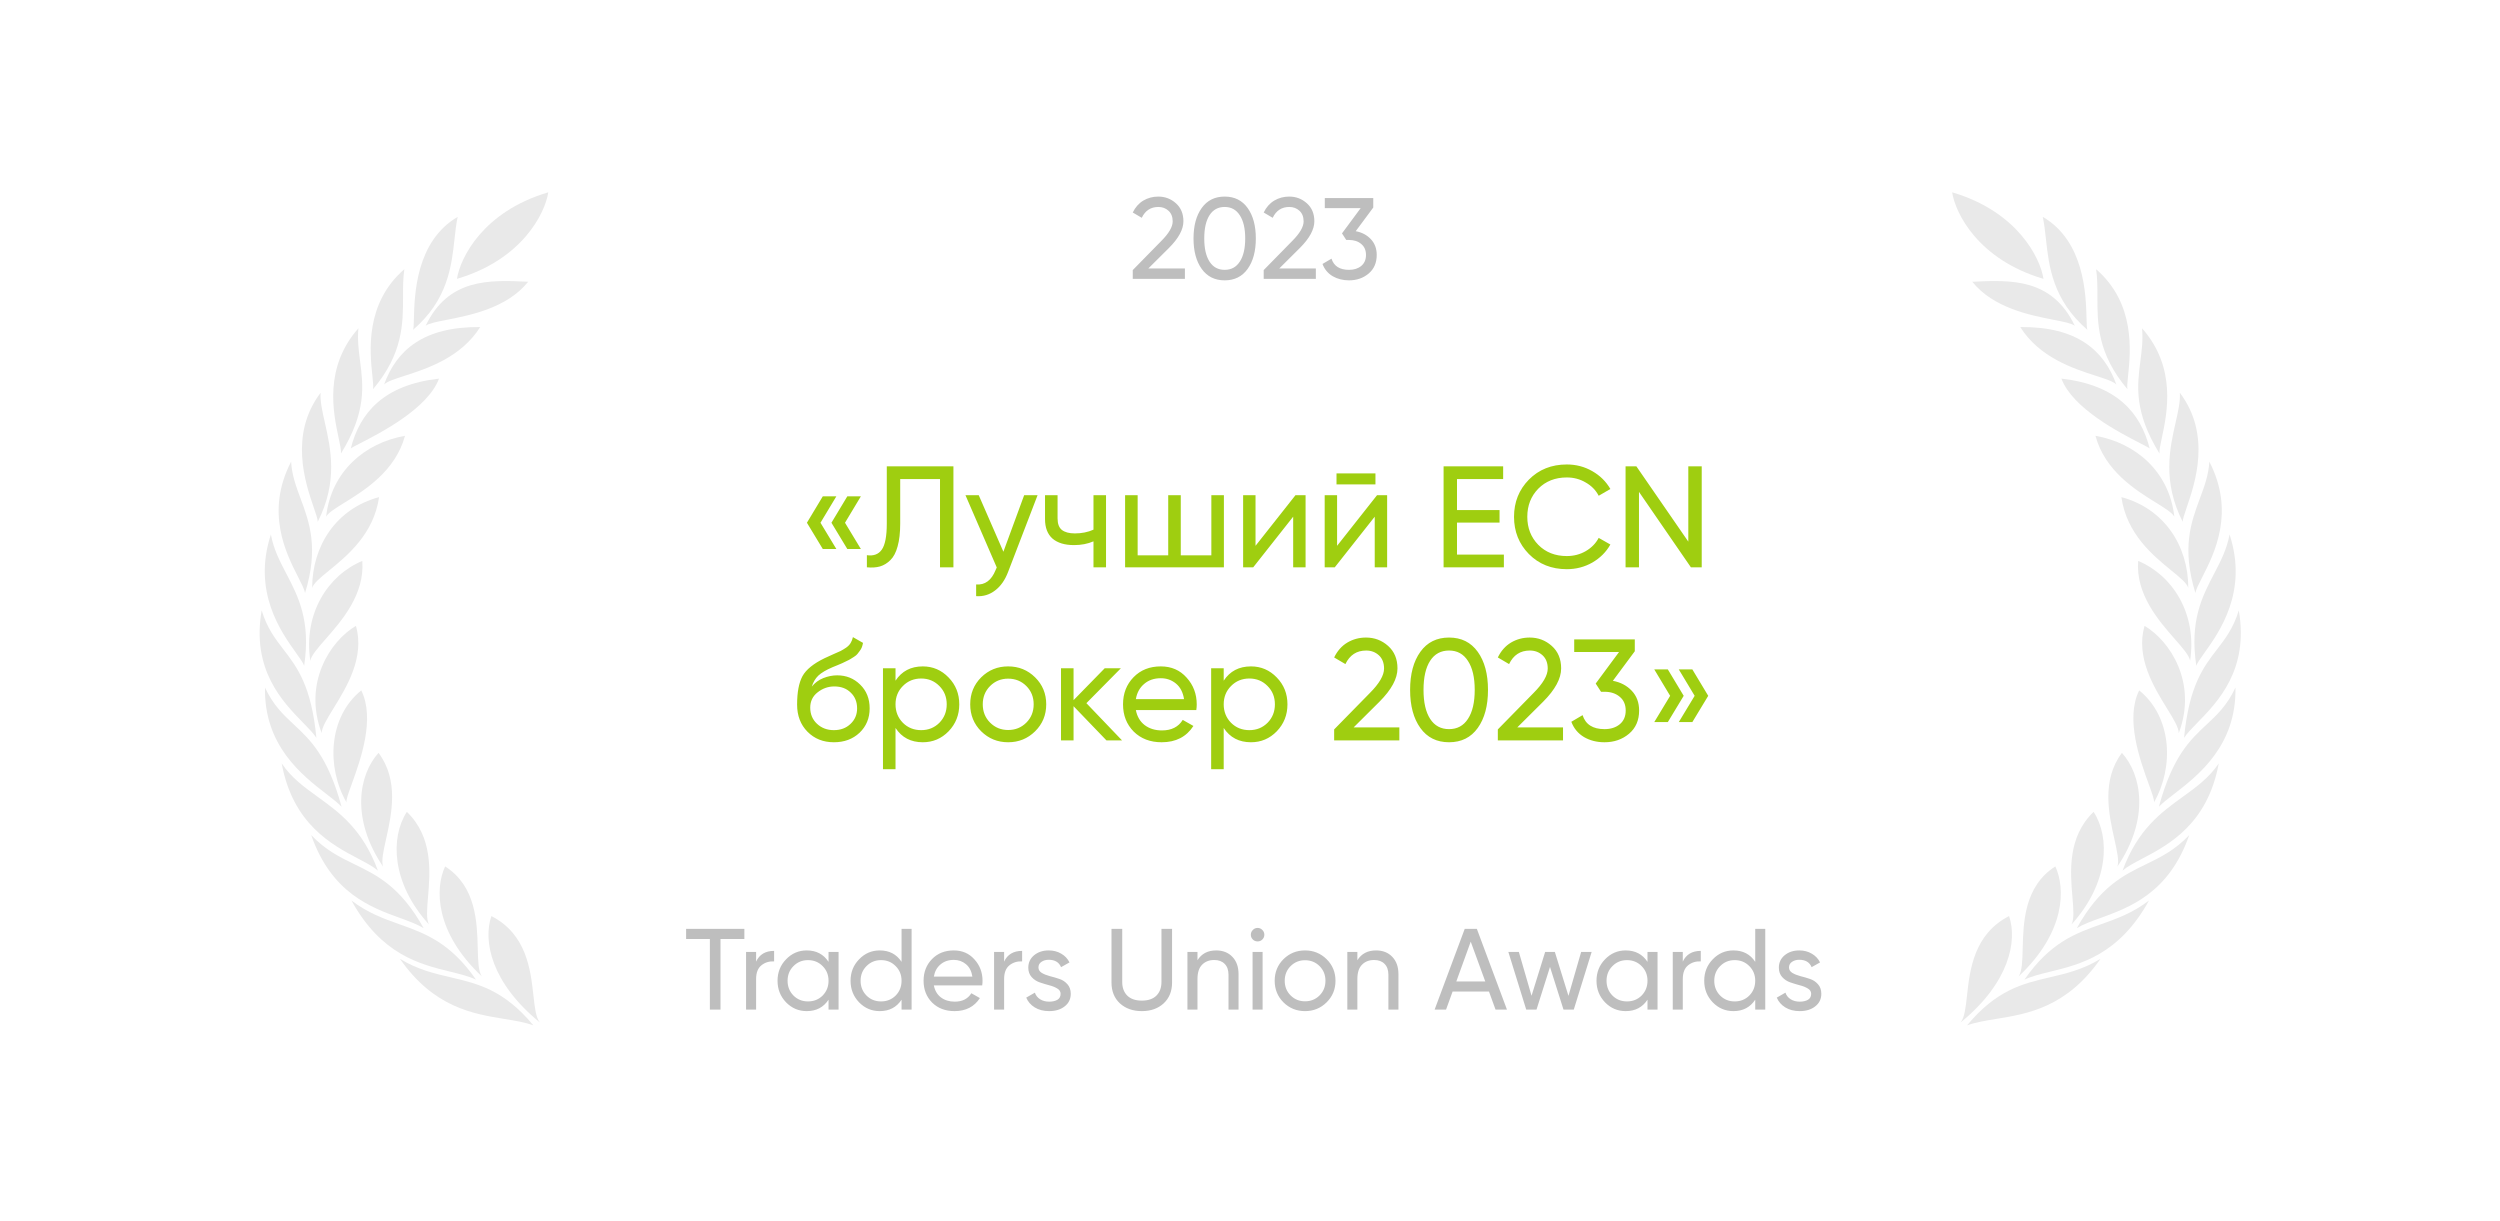 <?xml version="1.0" encoding="UTF-8"?> <svg xmlns="http://www.w3.org/2000/svg" width="260" height="127" viewBox="0 0 260 127" fill="none"><path d="M117.807 29V28.088L120.771 25.064C121.563 24.272 121.959 23.592 121.959 23.024C121.959 22.552 121.815 22.184 121.527 21.92C121.239 21.656 120.887 21.524 120.471 21.524C119.679 21.524 119.103 21.9 118.743 22.652L117.807 22.1C118.071 21.556 118.435 21.144 118.899 20.864C119.371 20.584 119.891 20.444 120.459 20.444C121.163 20.444 121.775 20.676 122.295 21.14C122.815 21.604 123.075 22.228 123.075 23.012C123.075 23.86 122.575 24.784 121.575 25.784L119.427 27.92H123.231V29H117.807ZM129.754 27.968C129.186 28.76 128.39 29.156 127.366 29.156C126.342 29.156 125.546 28.76 124.978 27.968C124.41 27.176 124.126 26.12 124.126 24.8C124.126 23.48 124.41 22.424 124.978 21.632C125.546 20.84 126.342 20.444 127.366 20.444C128.39 20.444 129.186 20.84 129.754 21.632C130.322 22.424 130.606 23.48 130.606 24.8C130.606 26.12 130.322 27.176 129.754 27.968ZM125.794 27.212C126.162 27.78 126.686 28.064 127.366 28.064C128.046 28.064 128.57 27.78 128.938 27.212C129.314 26.644 129.502 25.84 129.502 24.8C129.502 23.76 129.314 22.956 128.938 22.388C128.57 21.812 128.046 21.524 127.366 21.524C126.686 21.524 126.162 21.808 125.794 22.376C125.426 22.944 125.242 23.752 125.242 24.8C125.242 25.84 125.426 26.644 125.794 27.212ZM131.424 29V28.088L134.388 25.064C135.18 24.272 135.576 23.592 135.576 23.024C135.576 22.552 135.432 22.184 135.144 21.92C134.856 21.656 134.504 21.524 134.088 21.524C133.296 21.524 132.72 21.9 132.36 22.652L131.424 22.1C131.688 21.556 132.052 21.144 132.516 20.864C132.988 20.584 133.508 20.444 134.076 20.444C134.78 20.444 135.392 20.676 135.912 21.14C136.432 21.604 136.692 22.228 136.692 23.012C136.692 23.86 136.192 24.784 135.192 25.784L133.044 27.92H136.848V29H131.424ZM140.995 24.044C141.635 24.164 142.159 24.44 142.567 24.872C142.975 25.304 143.179 25.852 143.179 26.516C143.179 27.332 142.899 27.976 142.339 28.448C141.779 28.92 141.099 29.156 140.299 29.156C139.659 29.156 139.091 29.012 138.595 28.724C138.099 28.428 137.747 28.004 137.539 27.452L138.475 26.9C138.723 27.676 139.331 28.064 140.299 28.064C140.819 28.064 141.243 27.928 141.571 27.656C141.899 27.384 142.063 27.004 142.063 26.516C142.063 26.028 141.899 25.648 141.571 25.376C141.243 25.096 140.819 24.956 140.299 24.956H140.011L139.567 24.272L141.511 21.644H137.779V20.6H142.819V21.584L140.995 24.044Z" fill="#BEBEBE"></path><path d="M86.98 51.62L85.33 54.365L86.98 57.095H85.57L83.92 54.365L85.57 51.62H86.98ZM89.53 51.62L87.88 54.365L89.53 57.095H88.12L86.47 54.365L88.12 51.62H89.53ZM90.156 59V57.74C90.846 57.84 91.361 57.65 91.701 57.17C92.051 56.68 92.226 55.775 92.226 54.455V48.5H99.156V59H97.761V49.82H93.621V54.455C93.621 55.395 93.531 56.185 93.351 56.825C93.181 57.455 92.931 57.93 92.601 58.25C92.281 58.57 91.921 58.79 91.521 58.91C91.131 59.02 90.676 59.05 90.156 59ZM106.513 51.5H107.908L104.848 59.465C104.528 60.315 104.078 60.96 103.498 61.4C102.918 61.85 102.258 62.05 101.518 62V60.785C102.438 60.855 103.113 60.355 103.543 59.285L103.663 59.015L100.408 51.5H101.788L104.353 57.38L106.513 51.5ZM113.722 51.5H115.027V59H113.722V56.3C113.122 56.56 112.447 56.69 111.697 56.69C110.737 56.69 109.992 56.465 109.462 56.015C108.942 55.555 108.682 54.88 108.682 53.99V51.5H109.987V53.915C109.987 54.475 110.137 54.875 110.437 55.115C110.747 55.355 111.197 55.475 111.787 55.475C112.497 55.475 113.142 55.345 113.722 55.085V51.5ZM125.98 51.5H127.285V59H117.01V51.5H118.315V57.755H121.495V51.5H122.8V57.755H125.98V51.5ZM134.73 51.5H135.78V59H134.49V53.735L130.335 59H129.285V51.5H130.575V56.765L134.73 51.5ZM138.997 50.375V49.235H143.047V50.375H138.997ZM143.212 51.5H144.262V59H142.972V53.735L138.817 59H137.767V51.5H139.057V56.765L143.212 51.5ZM151.528 57.68H156.403V59H150.133V48.5H156.328V49.82H151.528V53.045H155.953V54.35H151.528V57.68ZM162.949 59.195C161.359 59.195 160.044 58.67 159.004 57.62C157.974 56.57 157.459 55.28 157.459 53.75C157.459 52.22 157.974 50.93 159.004 49.88C160.044 48.83 161.359 48.305 162.949 48.305C163.909 48.305 164.789 48.535 165.589 48.995C166.399 49.455 167.029 50.075 167.479 50.855L166.264 51.56C165.964 50.98 165.514 50.52 164.914 50.18C164.324 49.83 163.669 49.655 162.949 49.655C161.739 49.655 160.749 50.045 159.979 50.825C159.219 51.605 158.839 52.58 158.839 53.75C158.839 54.91 159.219 55.88 159.979 56.66C160.749 57.44 161.739 57.83 162.949 57.83C163.669 57.83 164.324 57.66 164.914 57.32C165.514 56.97 165.964 56.51 166.264 55.94L167.479 56.63C167.039 57.41 166.414 58.035 165.604 58.505C164.794 58.965 163.909 59.195 162.949 59.195ZM175.584 48.5H176.979V59H175.854L170.454 51.155V59H169.059V48.5H170.184L175.584 56.33V48.5ZM86.724 77.195C85.614 77.195 84.699 76.83 83.979 76.1C83.259 75.37 82.899 74.43 82.899 73.28C82.899 72 83.084 71.015 83.454 70.325C83.834 69.635 84.604 69.01 85.764 68.45C85.974 68.35 86.259 68.22 86.619 68.06C86.989 67.9 87.259 67.78 87.429 67.7C87.599 67.61 87.789 67.495 87.999 67.355C88.209 67.205 88.364 67.045 88.464 66.875C88.574 66.695 88.654 66.49 88.704 66.26L89.754 66.86C89.724 67.02 89.684 67.17 89.634 67.31C89.584 67.44 89.509 67.57 89.409 67.7C89.319 67.82 89.239 67.925 89.169 68.015C89.099 68.105 88.979 68.205 88.809 68.315C88.649 68.415 88.529 68.49 88.449 68.54C88.379 68.59 88.234 68.665 88.014 68.765C87.804 68.865 87.659 68.935 87.579 68.975C87.509 69.005 87.344 69.075 87.084 69.185C86.824 69.285 86.664 69.35 86.604 69.38C85.924 69.67 85.424 69.965 85.104 70.265C84.794 70.565 84.569 70.945 84.429 71.405C84.749 71.005 85.149 70.71 85.629 70.52C86.109 70.33 86.589 70.235 87.069 70.235C88.009 70.235 88.804 70.555 89.454 71.195C90.114 71.835 90.444 72.66 90.444 73.67C90.444 74.69 90.094 75.535 89.394 76.205C88.694 76.865 87.804 77.195 86.724 77.195ZM84.969 75.275C85.439 75.715 86.024 75.935 86.724 75.935C87.424 75.935 87.999 75.72 88.449 75.29C88.909 74.86 89.139 74.32 89.139 73.67C89.139 73 88.919 72.455 88.479 72.035C88.049 71.605 87.479 71.39 86.769 71.39C86.129 71.39 85.549 71.595 85.029 72.005C84.519 72.405 84.264 72.935 84.264 73.595C84.264 74.275 84.499 74.835 84.969 75.275ZM95.969 69.305C97.019 69.305 97.914 69.69 98.654 70.46C99.394 71.22 99.764 72.15 99.764 73.25C99.764 74.35 99.394 75.285 98.654 76.055C97.914 76.815 97.019 77.195 95.969 77.195C94.729 77.195 93.784 76.7 93.134 75.71V80H91.829V69.5H93.134V70.79C93.784 69.8 94.729 69.305 95.969 69.305ZM95.804 75.935C96.554 75.935 97.184 75.68 97.694 75.17C98.204 74.65 98.459 74.01 98.459 73.25C98.459 72.49 98.204 71.855 97.694 71.345C97.184 70.825 96.554 70.565 95.804 70.565C95.044 70.565 94.409 70.825 93.899 71.345C93.389 71.855 93.134 72.49 93.134 73.25C93.134 74.01 93.389 74.65 93.899 75.17C94.409 75.68 95.044 75.935 95.804 75.935ZM107.652 76.055C106.882 76.815 105.947 77.195 104.847 77.195C103.747 77.195 102.812 76.815 102.042 76.055C101.282 75.295 100.902 74.36 100.902 73.25C100.902 72.14 101.282 71.205 102.042 70.445C102.812 69.685 103.747 69.305 104.847 69.305C105.947 69.305 106.882 69.685 107.652 70.445C108.422 71.205 108.807 72.14 108.807 73.25C108.807 74.36 108.422 75.295 107.652 76.055ZM104.847 75.92C105.597 75.92 106.227 75.665 106.737 75.155C107.247 74.645 107.502 74.01 107.502 73.25C107.502 72.49 107.247 71.855 106.737 71.345C106.227 70.835 105.597 70.58 104.847 70.58C104.107 70.58 103.482 70.835 102.972 71.345C102.462 71.855 102.207 72.49 102.207 73.25C102.207 74.01 102.462 74.645 102.972 75.155C103.482 75.665 104.107 75.92 104.847 75.92ZM116.69 77H115.07L111.65 73.445V77H110.345V69.5H111.65V72.815L114.89 69.5H116.57L112.985 73.13L116.69 77ZM118.13 73.85C118.26 74.52 118.565 75.04 119.045 75.41C119.535 75.78 120.135 75.965 120.845 75.965C121.835 75.965 122.555 75.6 123.005 74.87L124.115 75.5C123.385 76.63 122.285 77.195 120.815 77.195C119.625 77.195 118.655 76.825 117.905 76.085C117.165 75.335 116.795 74.39 116.795 73.25C116.795 72.12 117.16 71.18 117.89 70.43C118.62 69.68 119.565 69.305 120.725 69.305C121.825 69.305 122.72 69.695 123.41 70.475C124.11 71.245 124.46 72.175 124.46 73.265C124.46 73.455 124.445 73.65 124.415 73.85H118.13ZM120.725 70.535C120.025 70.535 119.445 70.735 118.985 71.135C118.525 71.525 118.24 72.05 118.13 72.71H123.14C123.03 72 122.75 71.46 122.3 71.09C121.85 70.72 121.325 70.535 120.725 70.535ZM130.1 69.305C131.15 69.305 132.045 69.69 132.785 70.46C133.525 71.22 133.895 72.15 133.895 73.25C133.895 74.35 133.525 75.285 132.785 76.055C132.045 76.815 131.15 77.195 130.1 77.195C128.86 77.195 127.915 76.7 127.265 75.71V80H125.96V69.5H127.265V70.79C127.915 69.8 128.86 69.305 130.1 69.305ZM129.935 75.935C130.685 75.935 131.315 75.68 131.825 75.17C132.335 74.65 132.59 74.01 132.59 73.25C132.59 72.49 132.335 71.855 131.825 71.345C131.315 70.825 130.685 70.565 129.935 70.565C129.175 70.565 128.54 70.825 128.03 71.345C127.52 71.855 127.265 72.49 127.265 73.25C127.265 74.01 127.52 74.65 128.03 75.17C128.54 75.68 129.175 75.935 129.935 75.935ZM138.752 77V75.86L142.457 72.08C143.447 71.09 143.942 70.24 143.942 69.53C143.942 68.94 143.762 68.48 143.402 68.15C143.042 67.82 142.602 67.655 142.082 67.655C141.092 67.655 140.372 68.125 139.922 69.065L138.752 68.375C139.082 67.695 139.537 67.18 140.117 66.83C140.707 66.48 141.357 66.305 142.067 66.305C142.947 66.305 143.712 66.595 144.362 67.175C145.012 67.755 145.337 68.535 145.337 69.515C145.337 70.575 144.712 71.73 143.462 72.98L140.777 75.65H145.532V77H138.752ZM153.686 75.71C152.976 76.7 151.981 77.195 150.701 77.195C149.421 77.195 148.426 76.7 147.716 75.71C147.006 74.72 146.651 73.4 146.651 71.75C146.651 70.1 147.006 68.78 147.716 67.79C148.426 66.8 149.421 66.305 150.701 66.305C151.981 66.305 152.976 66.8 153.686 67.79C154.396 68.78 154.751 70.1 154.751 71.75C154.751 73.4 154.396 74.72 153.686 75.71ZM148.736 74.765C149.196 75.475 149.851 75.83 150.701 75.83C151.551 75.83 152.206 75.475 152.666 74.765C153.136 74.055 153.371 73.05 153.371 71.75C153.371 70.45 153.136 69.445 152.666 68.735C152.206 68.015 151.551 67.655 150.701 67.655C149.851 67.655 149.196 68.01 148.736 68.72C148.276 69.43 148.046 70.44 148.046 71.75C148.046 73.05 148.276 74.055 148.736 74.765ZM155.774 77V75.86L159.479 72.08C160.469 71.09 160.964 70.24 160.964 69.53C160.964 68.94 160.784 68.48 160.424 68.15C160.064 67.82 159.624 67.655 159.104 67.655C158.114 67.655 157.394 68.125 156.944 69.065L155.774 68.375C156.104 67.695 156.559 67.18 157.139 66.83C157.729 66.48 158.379 66.305 159.089 66.305C159.969 66.305 160.734 66.595 161.384 67.175C162.034 67.755 162.359 68.535 162.359 69.515C162.359 70.575 161.734 71.73 160.484 72.98L157.799 75.65H162.554V77H155.774ZM167.738 70.805C168.538 70.955 169.193 71.3 169.703 71.84C170.213 72.38 170.468 73.065 170.468 73.895C170.468 74.915 170.118 75.72 169.418 76.31C168.718 76.9 167.868 77.195 166.868 77.195C166.068 77.195 165.358 77.015 164.738 76.655C164.118 76.285 163.678 75.755 163.418 75.065L164.588 74.375C164.898 75.345 165.658 75.83 166.868 75.83C167.518 75.83 168.048 75.66 168.458 75.32C168.868 74.98 169.073 74.505 169.073 73.895C169.073 73.285 168.868 72.81 168.458 72.47C168.048 72.12 167.518 71.945 166.868 71.945H166.508L165.953 71.09L168.383 67.805H163.718V66.5H170.018V67.73L167.738 70.805ZM173.455 69.62L175.105 72.365L173.455 75.095H172.045L173.695 72.365L172.045 69.62H173.455ZM176.005 69.62L177.655 72.365L176.005 75.095H174.595L176.245 72.365L174.595 69.62H176.005Z" fill="#9FCE10"></path><path d="M77.415 96.6V97.656H74.931V105H73.827V97.656H71.355V96.6H77.415ZM78.635 100.008C78.979 99.264 79.603 98.892 80.507 98.892V99.984C79.995 99.96 79.555 100.096 79.187 100.392C78.819 100.688 78.635 101.164 78.635 101.82V105H77.591V99H78.635V100.008ZM86.168 99H87.212V105H86.168V103.968C85.648 104.76 84.892 105.156 83.9 105.156C83.06 105.156 82.344 104.852 81.752 104.244C81.16 103.628 80.864 102.88 80.864 102C80.864 101.12 81.16 100.376 81.752 99.768C82.344 99.152 83.06 98.844 83.9 98.844C84.892 98.844 85.648 99.24 86.168 100.032V99ZM84.032 104.148C84.64 104.148 85.148 103.944 85.556 103.536C85.964 103.12 86.168 102.608 86.168 102C86.168 101.392 85.964 100.884 85.556 100.476C85.148 100.06 84.64 99.852 84.032 99.852C83.432 99.852 82.928 100.06 82.52 100.476C82.112 100.884 81.908 101.392 81.908 102C81.908 102.608 82.112 103.12 82.52 103.536C82.928 103.944 83.432 104.148 84.032 104.148ZM93.762 96.6H94.806V105H93.762V103.968C93.242 104.76 92.486 105.156 91.494 105.156C90.654 105.156 89.938 104.852 89.346 104.244C88.754 103.628 88.458 102.88 88.458 102C88.458 101.12 88.754 100.376 89.346 99.768C89.938 99.152 90.654 98.844 91.494 98.844C92.486 98.844 93.242 99.24 93.762 100.032V96.6ZM91.626 104.148C92.234 104.148 92.742 103.944 93.15 103.536C93.558 103.12 93.762 102.608 93.762 102C93.762 101.392 93.558 100.884 93.15 100.476C92.742 100.06 92.234 99.852 91.626 99.852C91.026 99.852 90.522 100.06 90.114 100.476C89.706 100.884 89.502 101.392 89.502 102C89.502 102.608 89.706 103.12 90.114 103.536C90.522 103.944 91.026 104.148 91.626 104.148ZM97.12 102.48C97.224 103.016 97.468 103.432 97.852 103.728C98.244 104.024 98.724 104.172 99.292 104.172C100.084 104.172 100.66 103.88 101.02 103.296L101.908 103.8C101.324 104.704 100.444 105.156 99.268 105.156C98.316 105.156 97.54 104.86 96.94 104.268C96.348 103.668 96.052 102.912 96.052 102C96.052 101.096 96.344 100.344 96.928 99.744C97.512 99.144 98.268 98.844 99.196 98.844C100.076 98.844 100.792 99.156 101.344 99.78C101.904 100.396 102.184 101.14 102.184 102.012C102.184 102.164 102.172 102.32 102.148 102.48H97.12ZM99.196 99.828C98.636 99.828 98.172 99.988 97.804 100.308C97.436 100.62 97.208 101.04 97.12 101.568H101.128C101.04 101 100.816 100.568 100.456 100.272C100.096 99.976 99.676 99.828 99.196 99.828ZM104.428 100.008C104.772 99.264 105.396 98.892 106.3 98.892V99.984C105.788 99.96 105.348 100.096 104.98 100.392C104.612 100.688 104.428 101.164 104.428 101.82V105H103.384V99H104.428V100.008ZM107.999 100.62C107.999 100.852 108.115 101.04 108.347 101.184C108.579 101.32 108.859 101.432 109.187 101.52C109.515 101.6 109.843 101.696 110.171 101.808C110.499 101.912 110.779 102.096 111.011 102.36C111.243 102.616 111.359 102.948 111.359 103.356C111.359 103.9 111.147 104.336 110.723 104.664C110.307 104.992 109.771 105.156 109.115 105.156C108.531 105.156 108.031 105.028 107.615 104.772C107.199 104.516 106.903 104.176 106.727 103.752L107.627 103.236C107.723 103.524 107.903 103.752 108.167 103.92C108.431 104.088 108.747 104.172 109.115 104.172C109.459 104.172 109.743 104.108 109.967 103.98C110.191 103.844 110.303 103.636 110.303 103.356C110.303 103.124 110.187 102.94 109.955 102.804C109.723 102.66 109.443 102.548 109.115 102.468C108.787 102.38 108.459 102.28 108.131 102.168C107.803 102.056 107.523 101.872 107.291 101.616C107.059 101.36 106.943 101.032 106.943 100.632C106.943 100.112 107.143 99.684 107.543 99.348C107.951 99.012 108.459 98.844 109.067 98.844C109.555 98.844 109.987 98.956 110.363 99.18C110.747 99.396 111.035 99.7 111.227 100.092L110.351 100.584C110.135 100.072 109.707 99.816 109.067 99.816C108.771 99.816 108.519 99.888 108.311 100.032C108.103 100.168 107.999 100.364 107.999 100.62ZM121.019 104.352C120.435 104.888 119.679 105.156 118.751 105.156C117.823 105.156 117.063 104.888 116.471 104.352C115.887 103.808 115.595 103.084 115.595 102.18V96.6H116.711V102.132C116.711 102.724 116.887 103.196 117.239 103.548C117.591 103.892 118.095 104.064 118.751 104.064C119.407 104.064 119.911 103.892 120.263 103.548C120.615 103.196 120.791 102.724 120.791 102.132V96.6H121.895V102.18C121.895 103.084 121.603 103.808 121.019 104.352ZM126.481 98.844C127.185 98.844 127.749 99.068 128.173 99.516C128.597 99.956 128.809 100.556 128.809 101.316V105H127.765V101.376C127.765 100.888 127.633 100.512 127.369 100.248C127.105 99.976 126.741 99.84 126.277 99.84C125.757 99.84 125.337 100.004 125.017 100.332C124.697 100.652 124.537 101.148 124.537 101.82V105H123.493V99H124.537V99.864C124.961 99.184 125.609 98.844 126.481 98.844ZM130.795 97.908C130.595 97.908 130.427 97.84 130.291 97.704C130.155 97.568 130.087 97.404 130.087 97.212C130.087 97.02 130.155 96.856 130.291 96.72C130.427 96.576 130.595 96.504 130.795 96.504C130.987 96.504 131.151 96.576 131.287 96.72C131.423 96.856 131.491 97.02 131.491 97.212C131.491 97.404 131.423 97.568 131.287 97.704C131.151 97.84 130.987 97.908 130.795 97.908ZM130.267 105V99H131.311V105H130.267ZM137.967 104.244C137.351 104.852 136.603 105.156 135.723 105.156C134.843 105.156 134.095 104.852 133.479 104.244C132.871 103.636 132.567 102.888 132.567 102C132.567 101.112 132.871 100.364 133.479 99.756C134.095 99.148 134.843 98.844 135.723 98.844C136.603 98.844 137.351 99.148 137.967 99.756C138.583 100.364 138.891 101.112 138.891 102C138.891 102.888 138.583 103.636 137.967 104.244ZM135.723 104.136C136.323 104.136 136.827 103.932 137.235 103.524C137.643 103.116 137.847 102.608 137.847 102C137.847 101.392 137.643 100.884 137.235 100.476C136.827 100.068 136.323 99.864 135.723 99.864C135.131 99.864 134.631 100.068 134.223 100.476C133.815 100.884 133.611 101.392 133.611 102C133.611 102.608 133.815 103.116 134.223 103.524C134.631 103.932 135.131 104.136 135.723 104.136ZM143.11 98.844C143.814 98.844 144.378 99.068 144.802 99.516C145.226 99.956 145.438 100.556 145.438 101.316V105H144.394V101.376C144.394 100.888 144.262 100.512 143.998 100.248C143.734 99.976 143.37 99.84 142.906 99.84C142.386 99.84 141.966 100.004 141.646 100.332C141.326 100.652 141.166 101.148 141.166 101.82V105H140.122V99H141.166V99.864C141.59 99.184 142.238 98.844 143.11 98.844ZM155.536 105L154.852 103.116H151.072L150.388 105H149.2L152.332 96.6H153.592L156.724 105H155.536ZM151.456 102.072H154.468L152.956 97.932L151.456 102.072ZM164.44 99H165.532L163.672 105H162.604L161.2 100.56L159.796 105H158.728L156.868 99H157.96L159.28 103.56L160.696 99H161.704L163.12 103.572L164.44 99ZM171.34 99H172.384V105H171.34V103.968C170.82 104.76 170.064 105.156 169.072 105.156C168.232 105.156 167.516 104.852 166.924 104.244C166.332 103.628 166.036 102.88 166.036 102C166.036 101.12 166.332 100.376 166.924 99.768C167.516 99.152 168.232 98.844 169.072 98.844C170.064 98.844 170.82 99.24 171.34 100.032V99ZM169.204 104.148C169.812 104.148 170.32 103.944 170.728 103.536C171.136 103.12 171.34 102.608 171.34 102C171.34 101.392 171.136 100.884 170.728 100.476C170.32 100.06 169.812 99.852 169.204 99.852C168.604 99.852 168.1 100.06 167.692 100.476C167.284 100.884 167.08 101.392 167.08 102C167.08 102.608 167.284 103.12 167.692 103.536C168.1 103.944 168.604 104.148 169.204 104.148ZM175.01 100.008C175.354 99.264 175.978 98.892 176.882 98.892V99.984C176.37 99.96 175.93 100.096 175.562 100.392C175.194 100.688 175.01 101.164 175.01 101.82V105H173.966V99H175.01V100.008ZM182.543 96.6H183.587V105H182.543V103.968C182.023 104.76 181.267 105.156 180.275 105.156C179.435 105.156 178.719 104.852 178.127 104.244C177.535 103.628 177.239 102.88 177.239 102C177.239 101.12 177.535 100.376 178.127 99.768C178.719 99.152 179.435 98.844 180.275 98.844C181.267 98.844 182.023 99.24 182.543 100.032V96.6ZM180.407 104.148C181.015 104.148 181.523 103.944 181.931 103.536C182.339 103.12 182.543 102.608 182.543 102C182.543 101.392 182.339 100.884 181.931 100.476C181.523 100.06 181.015 99.852 180.407 99.852C179.807 99.852 179.303 100.06 178.895 100.476C178.487 100.884 178.283 101.392 178.283 102C178.283 102.608 178.487 103.12 178.895 103.536C179.303 103.944 179.807 104.148 180.407 104.148ZM186.057 100.62C186.057 100.852 186.173 101.04 186.405 101.184C186.637 101.32 186.917 101.432 187.245 101.52C187.573 101.6 187.901 101.696 188.229 101.808C188.557 101.912 188.837 102.096 189.069 102.36C189.301 102.616 189.417 102.948 189.417 103.356C189.417 103.9 189.205 104.336 188.781 104.664C188.365 104.992 187.829 105.156 187.173 105.156C186.589 105.156 186.089 105.028 185.673 104.772C185.257 104.516 184.961 104.176 184.785 103.752L185.685 103.236C185.781 103.524 185.961 103.752 186.225 103.92C186.489 104.088 186.805 104.172 187.173 104.172C187.517 104.172 187.801 104.108 188.025 103.98C188.249 103.844 188.361 103.636 188.361 103.356C188.361 103.124 188.245 102.94 188.013 102.804C187.781 102.66 187.501 102.548 187.173 102.468C186.845 102.38 186.517 102.28 186.189 102.168C185.861 102.056 185.581 101.872 185.349 101.616C185.117 101.36 185.001 101.032 185.001 100.632C185.001 100.112 185.201 99.684 185.601 99.348C186.009 99.012 186.517 98.844 187.125 98.844C187.613 98.844 188.045 98.956 188.421 99.18C188.805 99.396 189.093 99.7 189.285 100.092L188.409 100.584C188.193 100.072 187.765 99.816 187.125 99.816C186.829 99.816 186.577 99.888 186.369 100.032C186.161 100.168 186.057 100.364 186.057 100.62Z" fill="#BEBEBE"></path><path d="M212.523 29C212.19 26.833 209.823 22 203.023 20C203.357 22.167 205.723 27 212.523 29Z" fill="#E9E9E9"></path><path d="M212.445 22.551C216.799 25.092 216.939 30.671 217.001 33.142C217.016 33.742 217.026 34.158 217.091 34.304C213.467 31.177 213.085 27.679 212.775 24.837C212.684 24.011 212.6 23.241 212.445 22.551Z" fill="#E9E9E9"></path><path d="M205.116 29.303C207.316 32.035 211.112 32.778 213.571 33.26C214.64 33.469 215.456 33.629 215.78 33.881C213.417 28.94 209.166 29.103 205.116 29.303Z" fill="#E9E9E9"></path><path d="M210.107 34.013C212.107 37.192 215.651 38.336 217.976 39.086C218.999 39.416 219.786 39.67 220.101 39.987C218.802 36.407 215.994 33.959 210.107 34.013Z" fill="#E9E9E9"></path><path d="M214.388 39.377C215.55 42.487 220.476 45.017 222.597 46.106C223.15 46.39 223.513 46.576 223.568 46.648C222.612 42.883 220.108 40.026 214.388 39.377Z" fill="#E9E9E9"></path><path d="M217.927 45.323C218.926 48.999 222.098 50.962 224.213 52.272C225.159 52.857 225.894 53.312 226.129 53.73C225.6 49.03 222.102 46.059 217.927 45.323Z" fill="#E9E9E9"></path><path d="M220.625 51.7C221.17 55.535 223.932 57.79 225.817 59.329C226.719 60.065 227.42 60.638 227.583 61.141C227.573 56.737 225.073 52.9 220.625 51.7Z" fill="#E9E9E9"></path><path d="M222.368 58.335C222.102 61.809 224.493 64.537 226.185 66.467C227.012 67.41 227.672 68.163 227.774 68.719C228.508 63.813 225.948 59.831 222.368 58.335Z" fill="#E9E9E9"></path><path d="M223.031 65.089C222.095 68.365 223.994 71.447 225.361 73.666C226.037 74.763 226.583 75.649 226.593 76.244C228.557 71.013 225.68 66.646 223.031 65.089Z" fill="#E9E9E9"></path><path d="M222.475 71.801C221.008 74.766 222.561 79.047 223.466 81.539C223.817 82.507 224.07 83.205 224.011 83.451C226.13 79.752 225.882 74.55 222.475 71.801Z" fill="#E9E9E9"></path><path d="M220.68 78.297C218.533 81.157 219.324 84.703 219.896 87.266C220.175 88.519 220.403 89.537 220.209 90.126C223.601 85.106 222.719 80.56 220.68 78.297Z" fill="#E9E9E9"></path><path d="M217.734 84.432C215.005 87.059 215.312 90.689 215.533 93.297C215.64 94.567 215.727 95.595 215.434 96.148C219.346 91.828 219.464 87.09 217.734 84.432Z" fill="#E9E9E9"></path><path d="M213.755 90.108C210.524 92.169 210.429 95.919 210.36 98.642C210.327 99.944 210.3 101.011 209.939 101.546C214.848 96.918 214.81 92.385 213.755 90.108Z" fill="#E9E9E9"></path><path d="M204.569 103.542C204.865 100.864 205.276 97.156 208.943 95.27C209.823 97.859 208.975 102.198 203.902 106.337C204.316 105.829 204.43 104.799 204.569 103.542Z" fill="#E9E9E9"></path><path d="M207.592 105.97C210.866 105.436 214.931 104.774 218.453 99.719C216.618 100.838 214.888 101.242 213.176 101.642C210.387 102.293 207.645 102.933 204.575 106.638C205.454 106.318 206.477 106.151 207.592 105.97Z" fill="#E9E9E9"></path><path d="M213.243 101.049C216.354 100.288 220.395 99.3 223.495 93.652C221.806 94.947 220.151 95.537 218.507 96.124C215.852 97.071 213.228 98.007 210.54 101.885C211.296 101.526 212.219 101.3 213.243 101.049Z" fill="#E9E9E9"></path><path d="M218.447 95.471C221.49 94.364 225.586 92.873 227.681 86.847C226.197 88.417 224.688 89.152 223.162 89.894C220.802 91.044 218.4 92.213 215.987 96.53C216.64 96.129 217.492 95.819 218.447 95.471Z" fill="#E9E9E9"></path><path d="M222.777 89.309C225.526 87.861 229.584 85.725 230.751 79.394C229.739 80.897 228.405 81.86 227 82.875C224.756 84.496 222.33 86.249 220.743 90.543C221.219 90.129 221.937 89.751 222.777 89.309Z" fill="#E9E9E9"></path><path d="M226.084 82.592C228.612 80.641 232.6 77.563 232.488 71.506C231.619 73.362 230.57 74.341 229.474 75.363C227.772 76.952 225.956 78.646 224.524 83.899C224.886 83.517 225.437 83.091 226.084 82.592Z" fill="#E9E9E9"></path><path d="M228.522 75.169C230.65 72.99 233.91 69.65 232.834 63.481C232.27 65.33 231.43 66.422 230.56 67.552C229.152 69.382 227.664 71.315 227.142 76.733C227.442 76.276 227.94 75.766 228.522 75.169Z" fill="#E9E9E9"></path><path d="M229.25 67.913C230.828 65.705 233.821 61.52 231.874 55.586C231.598 57.116 230.945 58.367 230.266 59.667C229.031 62.032 227.711 64.561 228.415 69.238C228.519 68.935 228.836 68.492 229.25 67.913Z" fill="#E9E9E9"></path><path d="M229.034 60.026C230.289 57.567 232.488 53.26 229.771 48.012C229.697 49.398 229.25 50.601 228.78 51.866C227.872 54.312 226.878 56.989 228.323 61.675C228.386 61.295 228.67 60.738 229.034 60.026Z" fill="#E9E9E9"></path><path d="M227.409 52.804C228.283 50.253 230.007 45.225 226.706 40.848C226.763 41.737 226.529 42.77 226.262 43.948C225.653 46.638 224.873 50.079 227.002 54.267C226.998 54.001 227.172 53.492 227.409 52.804Z" fill="#E9E9E9"></path><path d="M224.831 45.539C225.384 42.952 226.393 38.238 222.774 34.143C222.885 35.338 222.744 36.432 222.6 37.551C222.268 40.124 221.919 42.825 224.586 47.167C224.552 46.839 224.673 46.275 224.831 45.539Z" fill="#E9E9E9"></path><path d="M221.319 39.088C221.583 36.579 222.111 31.566 217.994 27.995C218.132 28.909 218.132 29.856 218.131 30.847C218.129 33.643 218.127 36.782 221.255 40.479C221.197 40.239 221.249 39.751 221.319 39.088Z" fill="#E9E9E9"></path><path d="M47.523 29C47.857 26.833 50.223 22 57.023 20C56.69 22.167 54.323 27 47.523 29Z" fill="#E9E9E9"></path><path d="M47.602 22.551C43.248 25.092 43.108 30.671 43.046 33.142C43.031 33.742 43.021 34.158 42.956 34.304C46.58 31.177 46.962 27.679 47.272 24.837C47.362 24.011 47.447 23.241 47.602 22.551Z" fill="#E9E9E9"></path><path d="M54.931 29.303C52.73 32.035 48.935 32.778 46.475 33.26C45.407 33.469 44.591 33.629 44.267 33.881C46.629 28.94 50.881 29.103 54.931 29.303Z" fill="#E9E9E9"></path><path d="M49.94 34.013C47.94 37.192 44.396 38.336 42.071 39.086C41.047 39.416 40.26 39.67 39.946 39.987C41.244 36.407 44.053 33.959 49.94 34.013Z" fill="#E9E9E9"></path><path d="M45.659 39.377C44.497 42.487 39.571 45.017 37.449 46.106C36.897 46.39 36.534 46.576 36.479 46.648C37.434 42.883 39.938 40.026 45.659 39.377Z" fill="#E9E9E9"></path><path d="M42.12 45.323C41.121 48.999 37.949 50.962 35.834 52.272C34.888 52.857 34.153 53.312 33.918 53.73C34.446 49.03 37.945 46.059 42.12 45.323Z" fill="#E9E9E9"></path><path d="M39.422 51.7C38.877 55.535 36.115 57.79 34.23 59.329C33.328 60.065 32.627 60.638 32.464 61.141C32.474 56.737 34.974 52.9 39.422 51.7Z" fill="#E9E9E9"></path><path d="M37.679 58.335C37.945 61.809 35.553 64.537 33.861 66.467C33.035 67.41 32.375 68.163 32.273 68.719C31.539 63.813 34.099 59.831 37.679 58.335Z" fill="#E9E9E9"></path><path d="M37.016 65.089C37.952 68.365 36.053 71.447 34.686 73.666C34.01 74.763 33.464 75.649 33.454 76.244C31.489 71.013 34.367 66.646 37.016 65.089Z" fill="#E9E9E9"></path><path d="M37.572 71.801C39.039 74.766 37.486 79.047 36.581 81.539C36.23 82.507 35.976 83.205 36.036 83.451C33.916 79.752 34.165 74.55 37.572 71.801Z" fill="#E9E9E9"></path><path d="M39.367 78.297C41.514 81.157 40.723 84.703 40.151 87.266C39.871 88.519 39.644 89.537 39.838 90.126C36.446 85.106 37.328 80.56 39.367 78.297Z" fill="#E9E9E9"></path><path d="M42.313 84.432C45.042 87.059 44.735 90.689 44.514 93.297C44.407 94.567 44.319 95.595 44.613 96.148C40.701 91.828 40.583 87.09 42.313 84.432Z" fill="#E9E9E9"></path><path d="M46.292 90.108C49.523 92.169 49.618 95.919 49.687 98.642C49.72 99.944 49.747 101.011 50.108 101.546C45.199 96.918 45.236 92.385 46.292 90.108Z" fill="#E9E9E9"></path><path d="M55.478 103.542C55.181 100.864 54.771 97.156 51.104 95.27C50.224 97.859 51.072 102.198 56.145 106.337C55.731 105.829 55.617 104.799 55.478 103.542Z" fill="#E9E9E9"></path><path d="M52.455 105.97C49.181 105.436 45.116 104.774 41.594 99.719C43.428 100.838 45.158 101.242 46.871 101.642C49.66 102.293 52.402 102.933 55.472 106.638C54.593 106.318 53.57 106.151 52.455 105.97Z" fill="#E9E9E9"></path><path d="M46.803 101.049C43.693 100.288 39.651 99.3 36.552 93.652C38.241 94.947 39.896 95.537 41.54 96.124C44.195 97.071 46.819 98.007 49.507 101.885C48.751 101.526 47.828 101.3 46.803 101.049Z" fill="#E9E9E9"></path><path d="M41.6 95.471C38.557 94.364 34.461 92.873 32.366 86.847C33.85 88.417 35.359 89.152 36.885 89.894C39.245 91.044 41.647 92.213 44.06 96.53C43.407 96.129 42.555 95.819 41.6 95.471Z" fill="#E9E9E9"></path><path d="M37.27 89.309C34.52 87.861 30.463 85.725 29.296 79.394C30.308 80.897 31.642 81.86 33.047 82.875C35.291 84.496 37.717 86.249 39.303 90.543C38.828 90.129 38.11 89.751 37.27 89.309Z" fill="#E9E9E9"></path><path d="M33.963 82.592C31.435 80.641 27.447 77.563 27.559 71.506C28.428 73.362 29.477 74.341 30.573 75.363C32.275 76.952 34.091 78.646 35.523 83.899C35.161 83.517 34.609 83.091 33.963 82.592Z" fill="#E9E9E9"></path><path d="M31.524 75.169C29.397 72.99 26.137 69.65 27.213 63.481C27.777 65.33 28.617 66.422 29.487 67.552C30.895 69.382 32.382 71.315 32.905 76.733C32.605 76.276 32.107 75.766 31.524 75.169Z" fill="#E9E9E9"></path><path d="M30.797 67.913C29.218 65.705 26.226 61.52 28.173 55.586C28.449 57.116 29.102 58.367 29.781 59.667C31.015 62.032 32.336 64.561 31.632 69.238C31.528 68.935 31.211 68.492 30.797 67.913Z" fill="#E9E9E9"></path><path d="M31.013 60.026C29.758 57.567 27.558 53.26 30.276 48.012C30.35 49.398 30.797 50.601 31.267 51.866C32.175 54.312 33.169 56.989 31.724 61.675C31.661 61.295 31.377 60.738 31.013 60.026Z" fill="#E9E9E9"></path><path d="M32.638 52.804C31.764 50.253 30.04 45.225 33.341 40.848C33.284 41.737 33.518 42.77 33.785 43.948C34.394 46.638 35.174 50.079 33.045 54.267C33.049 54.001 32.875 53.492 32.638 52.804Z" fill="#E9E9E9"></path><path d="M35.216 45.539C34.663 42.952 33.654 38.238 37.273 34.143C37.162 35.338 37.303 36.432 37.447 37.551C37.779 40.124 38.127 42.825 35.461 47.167C35.495 46.839 35.374 46.275 35.216 45.539Z" fill="#E9E9E9"></path><path d="M38.728 39.088C38.464 36.579 37.935 31.566 42.053 27.995C41.915 28.909 41.915 29.856 41.916 30.847C41.918 33.643 41.92 36.782 38.792 40.479C38.849 40.239 38.798 39.751 38.728 39.088Z" fill="#E9E9E9"></path></svg> 